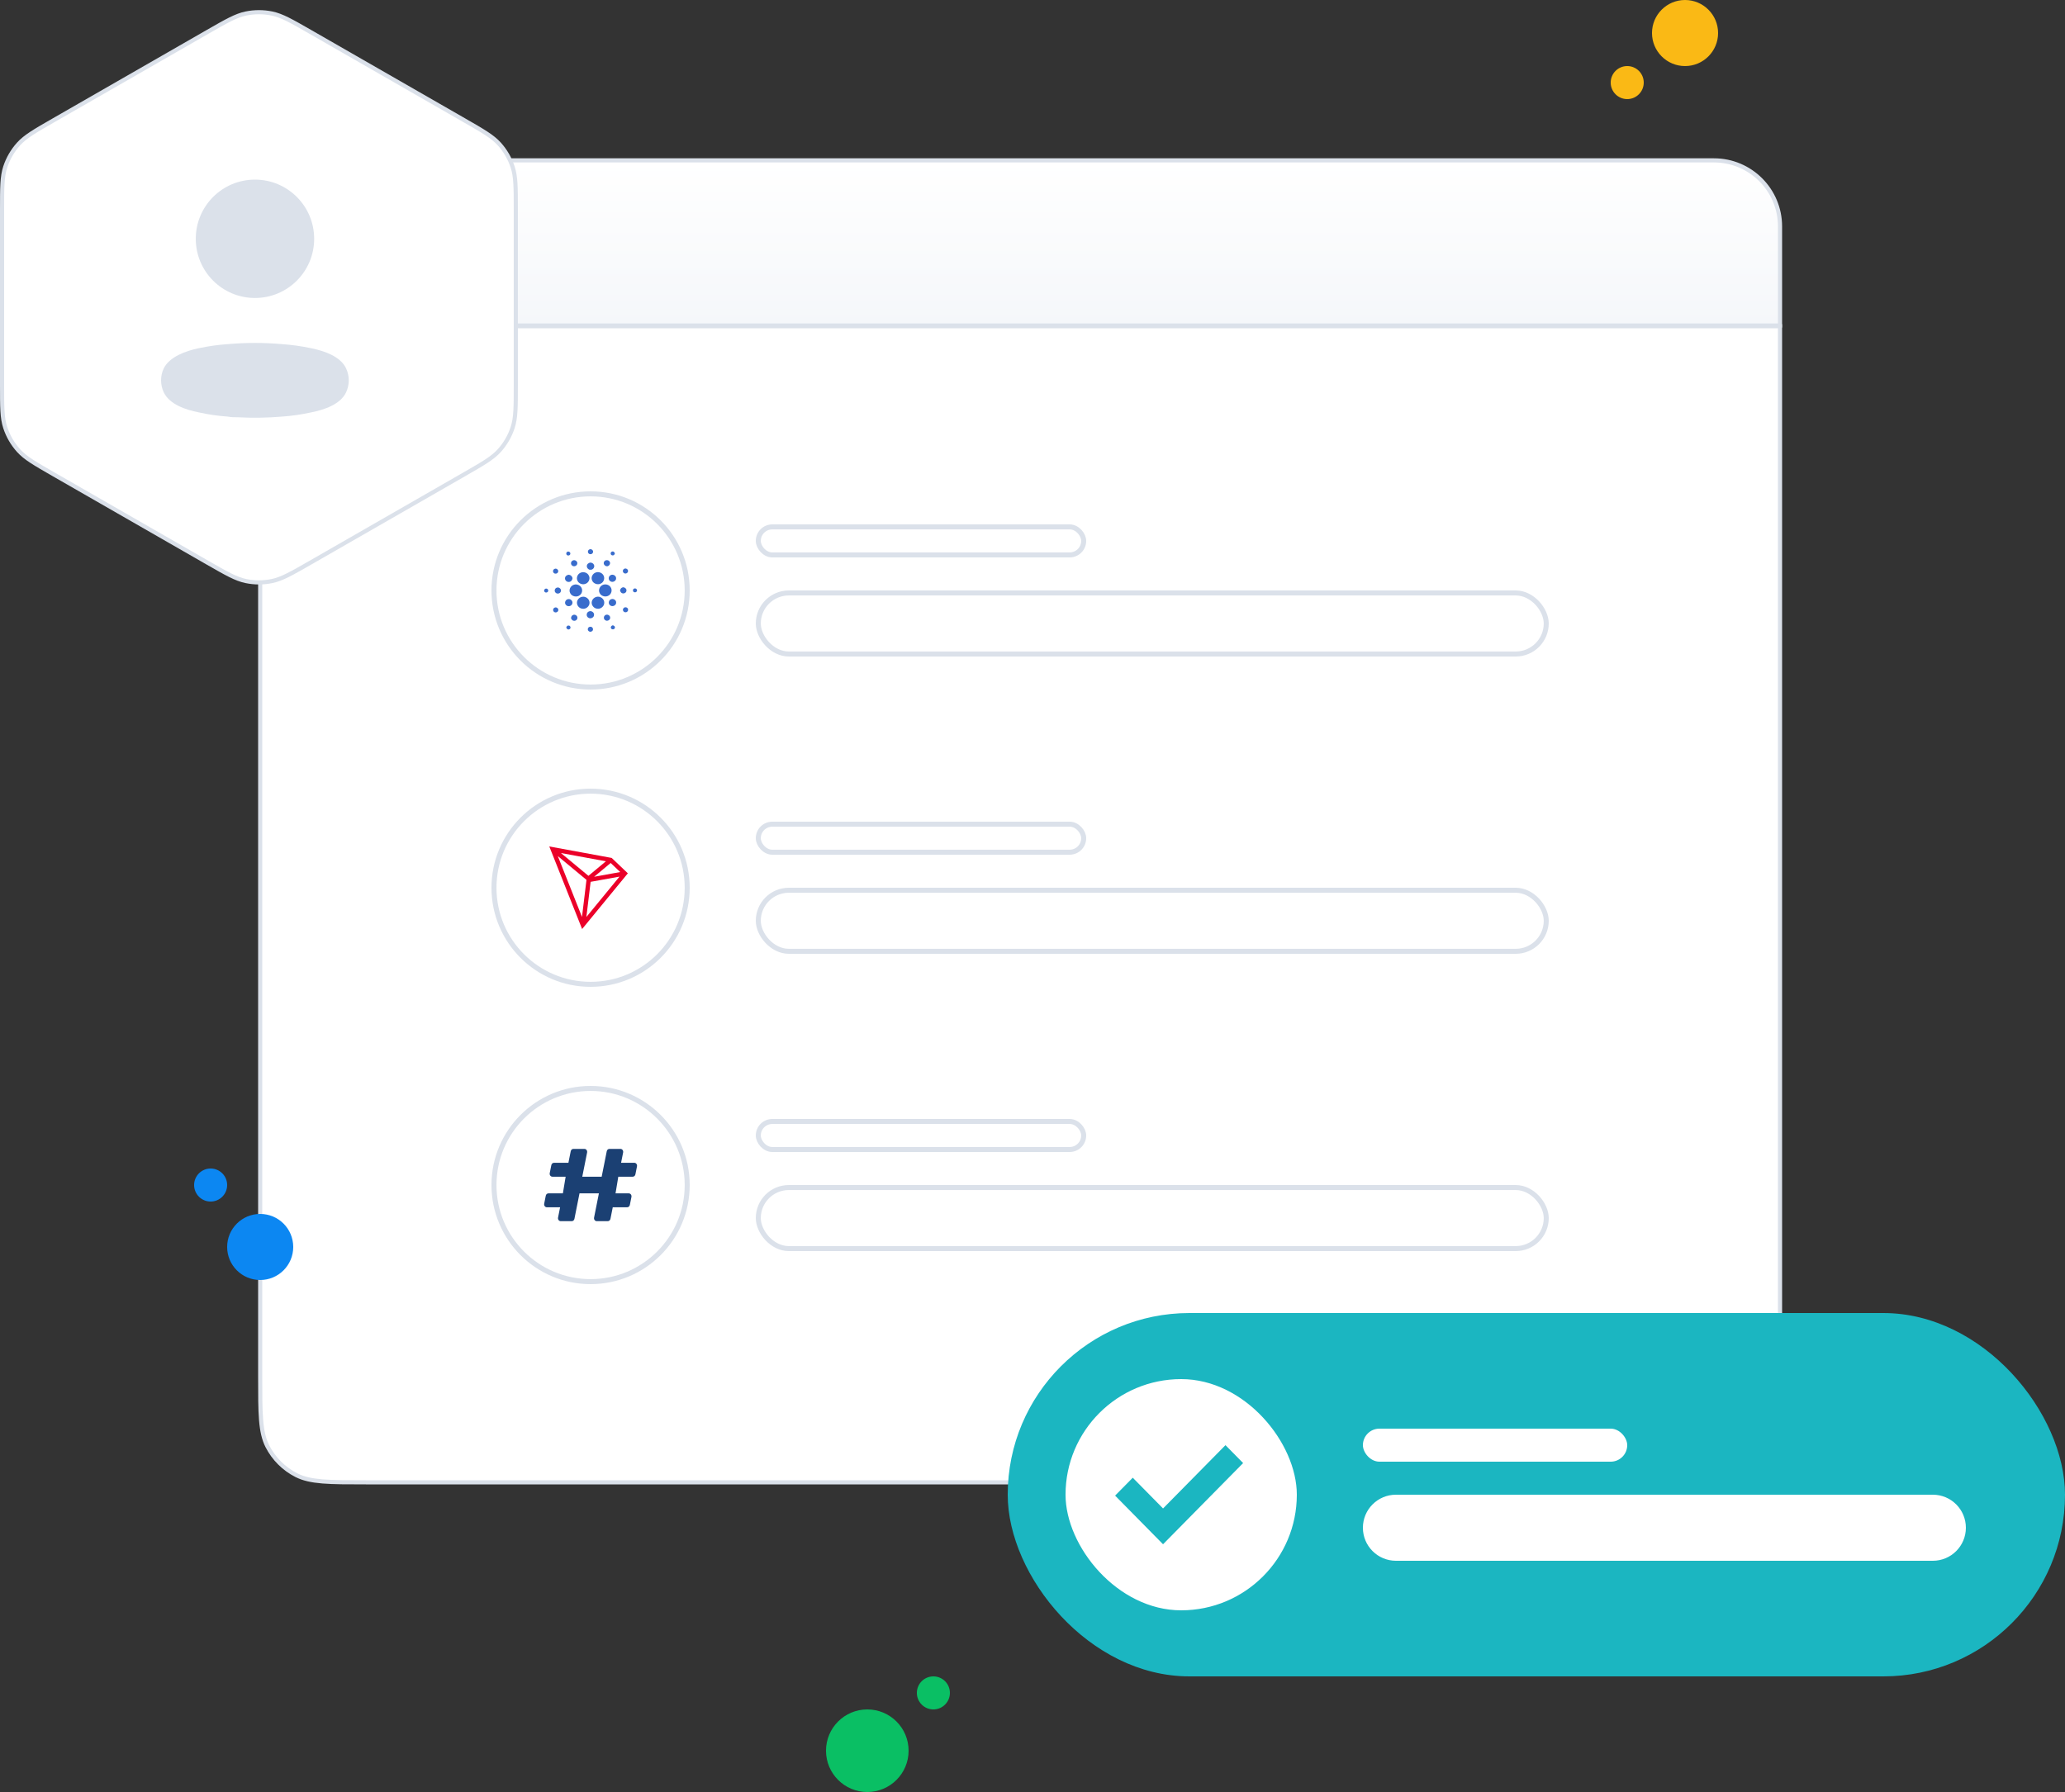 <svg width="500" height="434" viewBox="0 0 500 434" fill="none" xmlns="http://www.w3.org/2000/svg">
<rect x="0" y="0" width="500" height="434" fill="#333333" stroke="none"/>
<path d="M63 79H431V333.4C431 342.361 431 346.841 429.256 350.264C427.722 353.274 425.274 355.722 422.264 357.256C418.841 359 414.361 359 405.4 359H88.6C79.639 359 75.159 359 71.736 357.256C68.726 355.722 66.278 353.274 64.744 350.264C63 346.841 63 342.361 63 333.4V79Z" fill="white" stroke="#DBE1EA"/>
<path d="M63 54.84C63 46.003 70.163 38.84 79 38.84H415C423.837 38.84 431 46.003 431 54.84V78.84H63V54.84Z" fill="url(#paint0_linear_2431_16017)" stroke="#DBE1EA"/>
<circle cx="143" cy="143" r="23.393" stroke="#DBE1EA" stroke-width="1.213"/>
<path d="M142.724 133.059C143.214 132.813 143.813 133.384 143.552 133.855C143.401 134.239 142.827 134.342 142.534 134.049C142.224 133.768 142.325 133.212 142.724 133.059ZM137.449 133.606C137.747 133.488 138.124 133.751 138.094 134.063C138.126 134.402 137.695 134.652 137.391 134.491C136.989 134.341 137.035 133.712 137.449 133.606ZM148.252 134.5C147.787 134.446 147.713 133.742 148.161 133.6C148.509 133.437 148.828 133.743 148.879 134.06C148.806 134.331 148.57 134.578 148.252 134.5ZM138.65 135.766C139.148 135.463 139.858 135.914 139.782 136.471C139.756 137.032 138.98 137.358 138.542 136.978C138.119 136.68 138.183 135.995 138.65 135.766ZM146.252 136.087C146.475 135.536 147.375 135.52 147.628 136.056C147.878 136.473 147.57 136.99 147.125 137.132C146.535 137.238 145.975 136.624 146.252 136.087ZM142.089 137.101C142.084 136.627 142.532 136.274 143 136.242C143.31 136.302 143.648 136.429 143.782 136.73C144.03 137.146 143.809 137.718 143.361 137.909C143.156 138.019 142.914 137.978 142.691 137.965C142.349 137.804 142.062 137.488 142.089 137.101ZM134.245 137.791C134.7 137.522 135.313 138.013 135.141 138.488C135.046 138.899 134.472 139.067 134.143 138.804C133.793 138.558 133.848 137.967 134.245 137.791ZM151.089 137.79C151.475 137.502 152.112 137.832 152.066 138.301C152.092 138.729 151.541 139.051 151.158 138.831C150.736 138.648 150.693 138.024 151.089 137.79ZM144.295 138.641C144.932 138.421 145.688 138.684 146.051 139.231C146.53 139.898 146.275 140.916 145.532 141.299C144.762 141.752 143.638 141.368 143.353 140.541C143.03 139.8 143.501 138.873 144.295 138.641ZM140.557 138.714C141.263 138.393 142.213 138.662 142.554 139.357C142.956 140.033 142.645 140.975 141.928 141.324C141.21 141.716 140.196 141.419 139.849 140.693C139.459 139.991 139.805 139.037 140.557 138.714ZM136.815 139.945C136.869 139.507 137.298 139.222 137.731 139.193C138.197 139.247 138.57 139.595 138.621 140.05C138.59 140.499 138.229 140.938 137.734 140.936C137.189 140.981 136.711 140.46 136.815 139.945ZM147.868 139.288C148.428 138.975 149.204 139.431 149.179 140.049C149.218 140.704 148.358 141.165 147.801 140.781C147.223 140.461 147.268 139.56 147.868 139.288ZM139.037 141.596C139.691 141.423 140.439 141.72 140.76 142.298C141.111 142.881 140.967 143.689 140.422 144.117C139.721 144.743 138.43 144.491 138.058 143.637C137.63 142.853 138.15 141.803 139.037 141.596ZM146.125 141.593C146.761 141.418 147.508 141.654 147.85 142.211C148.302 142.849 148.086 143.8 147.413 144.211C146.708 144.688 145.616 144.437 145.229 143.691C144.758 142.919 145.231 141.829 146.125 141.593ZM134.829 142.32C135.394 142.115 136.02 142.715 135.791 143.254C135.652 143.745 134.932 143.926 134.561 143.564C134.126 143.224 134.287 142.468 134.829 142.32ZM150.146 143.103C150.129 142.652 150.472 142.253 150.952 142.228C151.339 142.287 151.716 142.588 151.685 142.993C151.72 143.528 151.05 143.892 150.576 143.641C150.354 143.532 150.24 143.313 150.146 143.103ZM132.05 142.585C132.39 142.442 132.811 142.726 132.733 143.089C132.715 143.5 132.084 143.658 131.852 143.315C131.647 143.076 131.77 142.708 132.05 142.585ZM153.486 142.577C153.726 142.413 154.11 142.531 154.205 142.8C154.366 143.093 154.071 143.496 153.727 143.446C153.244 143.489 153.088 142.781 153.486 142.577ZM140.883 144.551C141.778 144.327 142.739 145.045 142.745 145.931C142.803 146.826 141.856 147.62 140.94 147.413C140.233 147.304 139.677 146.648 139.7 145.96C139.698 145.302 140.215 144.69 140.883 144.551ZM144.426 144.549C145.334 144.305 146.324 145.035 146.31 145.942C146.358 146.821 145.44 147.588 144.544 147.414C143.7 147.309 143.077 146.417 143.313 145.629C143.432 145.104 143.888 144.678 144.426 144.549ZM137.595 145.094C138.223 144.991 138.812 145.666 138.558 146.24C138.372 146.851 137.447 147.017 137.038 146.517C136.558 146.038 136.916 145.161 137.595 145.094ZM147.985 145.121C148.545 144.896 149.233 145.362 149.19 145.947C149.212 146.591 148.363 147.035 147.815 146.659C147.195 146.321 147.308 145.328 147.985 145.121ZM150.889 147.923C150.67 147.53 151.068 147.009 151.522 147.082C151.748 147.078 151.906 147.249 152.051 147.393C152.081 147.626 152.131 147.904 151.929 148.084C151.656 148.416 151.037 148.321 150.889 147.923ZM134.243 147.191C134.667 146.919 135.278 147.325 135.182 147.802C135.132 148.224 134.579 148.465 134.215 148.226C133.824 148.008 133.839 147.389 134.243 147.191ZM142.626 148.075C143.182 147.839 143.89 148.304 143.837 148.893C143.878 149.543 143.003 149.994 142.46 149.603C141.856 149.267 141.957 148.281 142.626 148.075ZM138.743 148.946C139.217 148.707 139.852 149.12 139.808 149.63C139.823 150.048 139.398 150.404 138.969 150.343C138.614 150.335 138.382 150.029 138.268 149.737C138.274 149.42 138.41 149.066 138.743 148.946ZM146.609 148.953C147.095 148.664 147.787 149.08 147.741 149.624C147.753 150.194 146.972 150.558 146.519 150.184C146.08 149.891 146.134 149.186 146.609 148.953ZM147.976 152.206C147.76 151.891 148.015 151.512 148.366 151.44C148.649 151.495 148.948 151.7 148.888 152.015C148.847 152.441 148.199 152.572 147.976 152.206ZM137.119 151.933C137.205 151.683 137.414 151.435 137.72 151.5C138.165 151.53 138.297 152.176 137.907 152.375C137.557 152.602 137.15 152.291 137.119 151.933ZM142.357 152.219C142.442 151.85 142.939 151.67 143.267 151.866C143.483 151.956 143.547 152.189 143.602 152.387C143.573 152.49 143.546 152.593 143.52 152.696C143.386 152.849 143.213 153.002 142.99 152.997C142.575 153.043 142.201 152.592 142.357 152.219Z" fill="#396CCC"/>
<rect x="183.607" y="127.607" width="78.787" height="6.787" rx="3.393" stroke="#DBE1EA" stroke-width="1.213"/>
<rect x="183.607" y="143.607" width="190.787" height="14.787" rx="7.393" stroke="#DBE1EA" stroke-width="1.213"/>
<circle cx="143" cy="215" r="23.393" stroke="#DBE1EA" stroke-width="1.213"/>
<path d="M148.103 207.779L133 205L140.948 225L152.023 211.507L148.103 207.779ZM147.86 209.004L150.171 211.2L143.852 212.344L147.86 209.004ZM142.479 212.115L135.819 206.592L146.705 208.594L142.479 212.115ZM142.005 213.092L140.919 222.07L135.063 207.335L142.005 213.092ZM143.01 213.569L150.007 212.302L141.981 222.08L143.01 213.569Z" fill="#EB0029"/>
<rect x="183.607" y="199.607" width="78.787" height="6.787" rx="3.393" stroke="#DBE1EA" stroke-width="1.213"/>
<rect x="183.607" y="215.607" width="190.787" height="14.787" rx="7.393" stroke="#DBE1EA" stroke-width="1.213"/>
<circle cx="143" cy="287" r="23.393" stroke="#DBE1EA" stroke-width="1.213"/>
<path d="M135.757 295.75H138.449C138.755 295.75 139.02 295.516 139.086 295.188L140.316 289.019H145.013L143.844 294.883C143.755 295.329 144.065 295.75 144.481 295.75H147.172C147.479 295.75 147.744 295.516 147.809 295.188L148.368 292.385H151.87C152.176 292.385 152.441 292.151 152.506 291.823L152.893 289.886C152.981 289.441 152.672 289.019 152.256 289.019H149.039L149.71 284.981H153.212C153.518 284.981 153.783 284.747 153.849 284.419L154.235 282.482C154.323 282.037 154.014 281.615 153.598 281.615H150.381L150.879 279.117C150.968 278.671 150.659 278.25 150.243 278.25H147.551C147.245 278.25 146.98 278.484 146.914 278.812L145.684 284.981H140.987L142.156 279.117C142.245 278.671 141.935 278.25 141.519 278.25H138.828C138.521 278.25 138.256 278.484 138.191 278.812L137.632 281.615H134.13C133.824 281.615 133.559 281.849 133.494 282.177L133.107 284.114C133.019 284.559 133.328 284.981 133.744 284.981H136.961L136.29 289.019H132.788C132.482 289.019 132.217 289.253 132.151 289.581L131.765 291.518C131.676 291.963 131.986 292.385 132.402 292.385H135.619L135.12 294.883C135.032 295.329 135.341 295.75 135.757 295.75Z" fill="#1B4073"/>
<rect x="183.607" y="271.607" width="78.787" height="6.787" rx="3.393" stroke="#DBE1EA" stroke-width="1.213"/>
<rect x="183.607" y="287.607" width="190.787" height="14.787" rx="7.393" stroke="#DBE1EA" stroke-width="1.213"/>
<rect x="244" y="318" width="256" height="88" rx="44" fill="#1BB6C1"/>
<rect x="330" y="346" width="64" height="8" rx="4" fill="white"/>
<path d="M330 370C330 365.582 333.582 362 338 362H468C472.418 362 476 365.582 476 370V370C476 374.418 472.418 378 468 378H338C333.582 378 330 374.418 330 370V370Z" fill="white"/>
<rect x="258" y="334" width="56" height="56" rx="28" fill="white"/>
<path fill-rule="evenodd" clip-rule="evenodd" d="M301 354.335L281.61 374L270 362.219L274.275 357.885L281.611 365.329L296.726 350L301 354.335Z" fill="#1BB6C1"/>
<path d="M75.195 7.753L112.292 29.054C117.003 31.759 119.258 33.06 120.895 34.872C122.354 36.488 123.457 38.393 124.131 40.463C124.887 42.784 124.893 45.388 124.893 50.821V93.179C124.893 98.612 124.887 101.216 124.131 103.537C123.457 105.607 122.354 107.512 120.895 109.128C119.258 110.94 117.003 112.241 112.292 114.946L75.195 136.247C70.521 138.931 68.277 140.212 65.905 140.714C63.789 141.162 61.604 141.162 59.488 140.714C57.116 140.212 54.873 138.931 50.198 136.247L13.102 114.946C8.391 112.241 6.135 110.94 4.498 109.128C3.039 107.512 1.936 105.607 1.262 103.537C0.506 101.216 0.5 98.612 0.5 93.179V50.821C0.5 45.388 0.506 42.784 1.262 40.463C1.936 38.393 3.039 36.488 4.498 34.872C6.135 33.06 8.391 31.759 13.102 29.054L50.198 7.753C54.873 5.069 57.116 3.788 59.488 3.286C61.604 2.838 63.789 2.838 65.905 3.286C68.277 3.788 70.521 5.069 75.195 7.753Z" fill="white" stroke="#DBE1EA"/>
<ellipse cx="61.736" cy="57.834" rx="14.334" ry="14.334" fill="#DBE1EA"/>
<path fill-rule="evenodd" clip-rule="evenodd" d="M39 92.104C38.996 91.096 39.222 90.101 39.659 89.193C41.032 86.447 44.904 84.992 48.117 84.333C50.434 83.838 52.783 83.508 55.147 83.344C59.523 82.96 63.924 82.96 68.3 83.344C70.663 83.51 73.012 83.84 75.33 84.333C78.542 84.992 82.414 86.31 83.787 89.193C84.667 91.044 84.667 93.192 83.787 95.042C82.414 97.925 78.542 99.243 75.33 99.875C73.015 100.39 70.665 100.73 68.3 100.891C64.738 101.193 61.16 101.248 57.59 101.056C56.767 101.056 55.97 101.056 55.147 100.891C52.79 100.732 50.449 100.392 48.144 99.875C44.904 99.243 41.059 97.925 39.659 95.042C39.224 94.124 38.999 93.12 39 92.104Z" fill="#DBE1EA"/>
<circle r="10" transform="matrix(-1 0 0 1 210 424)" fill="#0ABF64"/>
<circle r="4" transform="matrix(-1 0 0 1 226 410)" fill="#0ABF64"/>
<circle r="8" transform="matrix(-1 0 0 1 63 302)" fill="#0C87F2"/>
<circle r="4" transform="matrix(-1 0 0 1 51 287)" fill="#0C87F2"/>
<circle r="8" transform="matrix(-1 0 0 1 408 8)" fill="#FAB915"/>
<circle r="4" transform="matrix(-1 0 0 1 394 20)" fill="#FAB915"/>
<defs>
<linearGradient id="paint0_linear_2431_16017" x1="247" y1="38.84" x2="247" y2="78.84" gradientUnits="userSpaceOnUse">
<stop stop-color="white"/>
<stop offset="1" stop-color="#F5F7FA"/>
</linearGradient>
</defs>
</svg>
